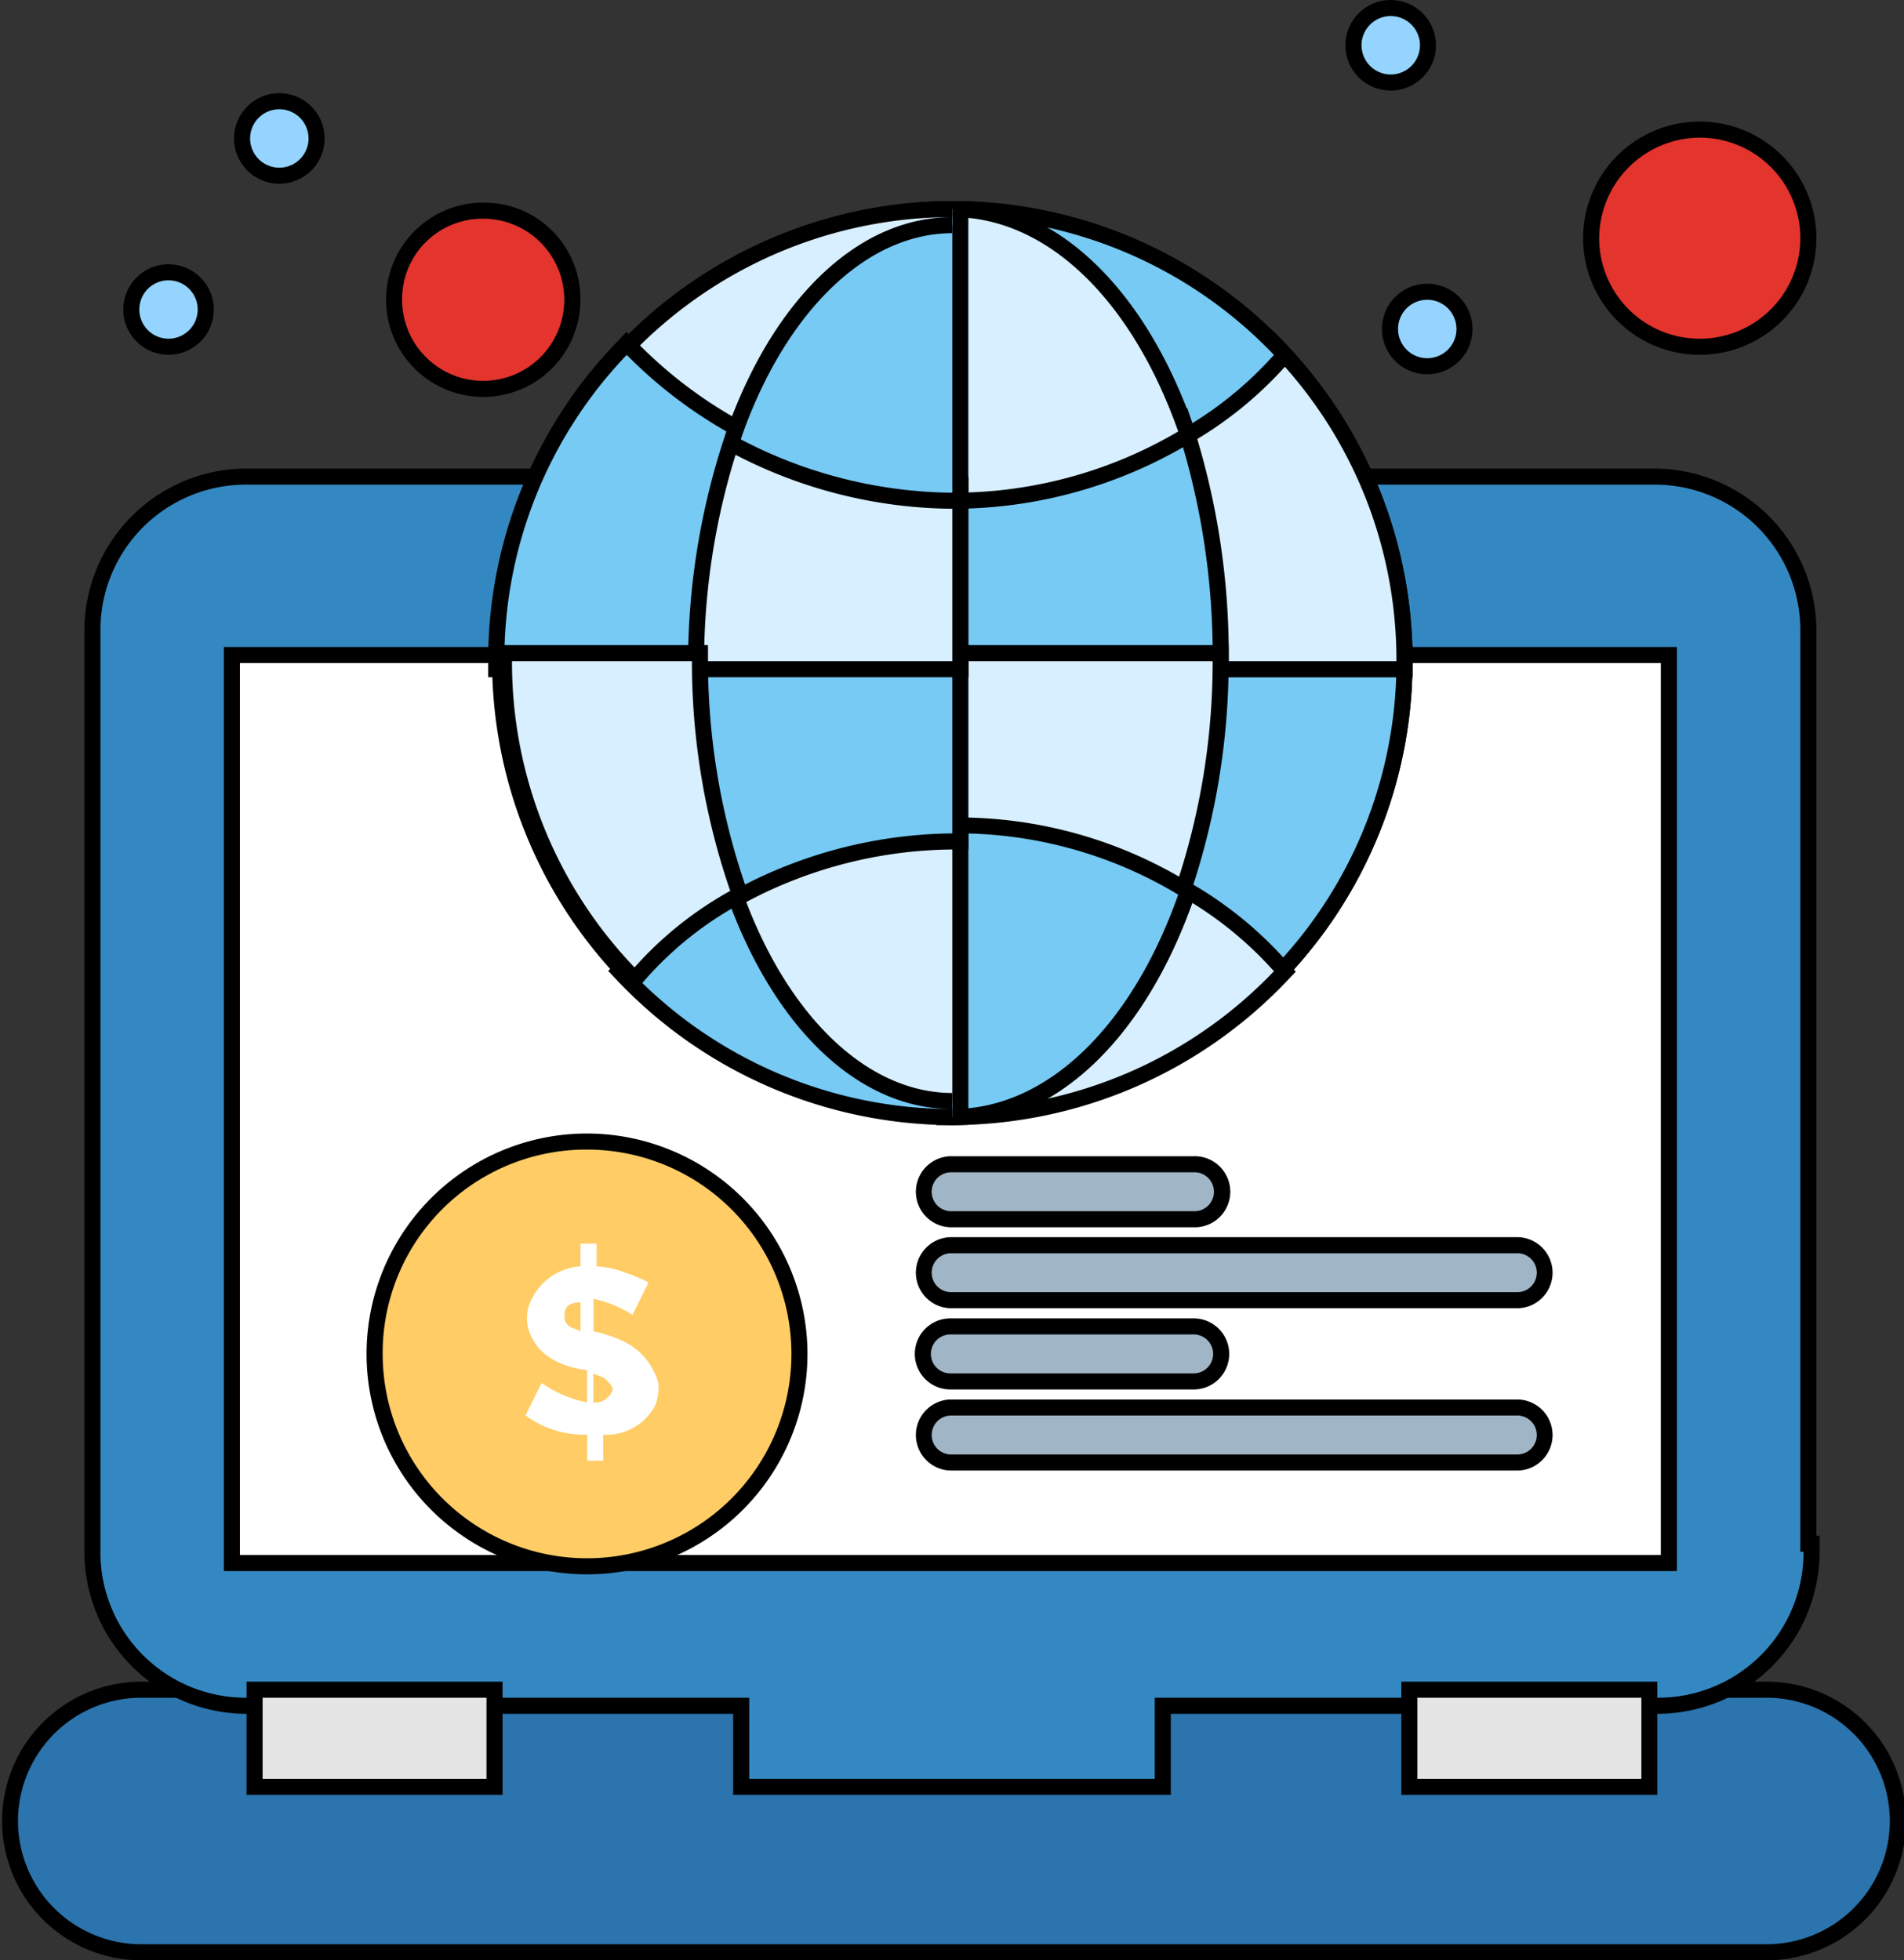 <svg xmlns="http://www.w3.org/2000/svg" viewBox="0 0 59.24 61.003"><rect x="0" y="0" width="59.24" height="61.003" fill="#333333" stroke="none"/><defs><style>.cls-1{fill:#2b74ad;}.cls-2{fill:#3488c1;}.cls-3{fill:#fff;}.cls-4{fill:#e3342e;}.cls-5{fill:#e5e5e5;}.cls-6{fill:#fc6;}.cls-7{fill:#94d4ff;}.cls-8{fill:#a0b5c5;}.cls-9{fill:#4a78ff;}.cls-10{fill:#76caf4;}.cls-11{fill:#d7effe;}</style></defs><title>Asset 90</title><g id="Layer_2" data-name="Layer 2"><g id="Layer_1-2" data-name="Layer 1"><path class="cls-1" d="M4.335,60.753a4.086,4.086,0,0,1,0-8.171H23.561v2.523H35.678V52.582H54.9a4.086,4.086,0,1,1,0,8.171Z"/><path d="M54.9,52.832a3.836,3.836,0,1,1,0,7.671H4.335a3.836,3.836,0,0,1,0-7.671H23.311v2.523H35.928V52.832H54.9m0-.5H35.428v2.523H23.811V52.332H4.335a4.336,4.336,0,0,0,0,8.671H54.9a4.336,4.336,0,1,0,0-8.671Z"/><path class="cls-2" d="M23.061,55.605V53.082H7.667A4.8,4.8,0,0,1,2.875,48.29V19.624a4.8,4.8,0,0,1,4.792-4.792H51.472a4.8,4.8,0,0,1,4.792,4.792V48.04h.1v.25a4.8,4.8,0,0,1-4.792,4.792h-15.4v2.523Z"/><path d="M51.472,15.082a4.523,4.523,0,0,1,4.542,4.542V48.29h.1a4.524,4.524,0,0,1-4.542,4.542H35.928v2.523H23.311V52.832H7.667A4.523,4.523,0,0,1,3.125,48.29V19.624a4.523,4.523,0,0,1,4.542-4.542H51.472m0-.5H7.667a5.047,5.047,0,0,0-5.042,5.042V48.29a5.047,5.047,0,0,0,5.042,5.042H22.811v2.523H36.428V53.332H51.573a5.048,5.048,0,0,0,5.042-5.042v-.5h-.1V19.624a5.048,5.048,0,0,0-5.042-5.042Z"/><rect class="cls-3" x="7.214" y="20.384" width="44.71" height="28.257"/><path d="M51.674,20.634V48.391H7.465V20.634H51.674m.5-.5H6.965V48.891H52.174V20.134Z"/><circle class="cls-4" cx="52.885" cy="7.412" r="3.379"/><path d="M52.885,4.283a3.129,3.129,0,1,1-3.129,3.129,3.145,3.145,0,0,1,3.129-3.129m0-.5a3.629,3.629,0,1,0,3.629,3.629,3.633,3.633,0,0,0-3.629-3.629Z"/><path class="cls-4" d="M15.035,12.1A2.774,2.774,0,1,1,17.808,9.33,2.744,2.744,0,0,1,15.035,12.1Z"/><path d="M15.035,6.806a2.523,2.523,0,1,1-2.524,2.523,2.5,2.5,0,0,1,2.524-2.523m0-.5a3.023,3.023,0,1,0,3.023,3.023,2.991,2.991,0,0,0-3.023-3.023Z"/><rect class="cls-5" x="43.854" y="52.582" width="7.465" height="3.023"/><path d="M51.069,52.832v2.523H44.1V52.832h6.965m.5-.5H43.6v3.523h7.965V52.332Z"/><rect class="cls-5" x="7.921" y="52.582" width="7.464" height="3.023"/><path d="M15.136,52.832v2.523H8.171V52.832h6.965m.5-.5H7.671v3.523h7.965V52.332Z"/><path class="cls-6" d="M18.264,48.742a6.609,6.609,0,1,1,6.61-6.609A6.617,6.617,0,0,1,18.264,48.742Z"/><path d="M18.265,35.774a6.359,6.359,0,1,1-6.359,6.359,6.332,6.332,0,0,1,6.359-6.359m0-.5a6.859,6.859,0,1,0,6.858,6.859,6.867,6.867,0,0,0-6.858-6.859Z"/><path class="cls-7" d="M44.407,11.4a1.158,1.158,0,1,1,1.158-1.158A1.159,1.159,0,0,1,44.407,11.4Z"/><path d="M44.407,9.329a.909.909,0,1,1-.909.909.908.908,0,0,1,.909-.909m0-.5a1.409,1.409,0,1,0,1.408,1.409,1.41,1.41,0,0,0-1.408-1.409Z"/><path class="cls-7" d="M43.27,2.567a1.159,1.159,0,1,1,1.158-1.159A1.16,1.16,0,0,1,43.27,2.567Z"/><path d="M43.27.5a.909.909,0,1,1-.908.908A.908.908,0,0,1,43.27.5m0-.5a1.409,1.409,0,1,0,1.408,1.408A1.41,1.41,0,0,0,43.27,0Z"/><path class="cls-7" d="M8.69,5.47A1.159,1.159,0,1,1,9.848,4.311,1.16,1.16,0,0,1,8.69,5.47Z"/><path d="M8.69,3.4a.909.909,0,1,1-.908.908A.908.908,0,0,1,8.69,3.4m0-.5A1.409,1.409,0,1,0,10.1,4.311,1.409,1.409,0,0,0,8.69,2.9Z"/><path class="cls-3" d="M19.375,41.729a4.187,4.187,0,0,0-.909-.3v-1.01a3.562,3.562,0,0,1,1.212.5l.5-1.01a4.869,4.869,0,0,0-.707-.3,2.949,2.949,0,0,0-.909-.2V38.7h-.5v.707a1.831,1.831,0,0,0-1.514,1.009,1.281,1.281,0,0,0,0,1.211,1.594,1.594,0,0,0,.706.707,2.676,2.676,0,0,0,1.01.3v1.009a3.812,3.812,0,0,1-1.414-.606l-.5,1.01a3.108,3.108,0,0,0,1.918.6v.808h.5v-.808a1.713,1.713,0,0,0,1.615-.908,1.5,1.5,0,0,0,.1-.707A2.052,2.052,0,0,0,19.375,41.729Zm-1.312-.3c-.2-.1-.3-.1-.4-.2a.372.372,0,0,1-.1-.3c0-.3.2-.4.5-.4Zm.4,2.22v-.908c.2.1.3.1.4.2s.2.2.2.3A.58.58,0,0,1,18.466,43.647Z"/><path class="cls-7" d="M5.244,10.791A1.159,1.159,0,1,1,6.4,9.632,1.16,1.16,0,0,1,5.244,10.791Z"/><path d="M5.244,8.724a.908.908,0,1,1-.909.908.907.907,0,0,1,.909-.908m0-.5A1.408,1.408,0,1,0,6.652,9.632,1.41,1.41,0,0,0,5.244,8.224Z"/><path class="cls-8" d="M29.569,37.942a.856.856,0,1,1,0-1.711h7.57a.856.856,0,1,1,0,1.711Z"/><path d="M37.139,36.481a.606.606,0,1,1,0,1.211h-7.57a.606.606,0,0,1,0-1.211h7.57m0-.5h-7.57a1.106,1.106,0,0,0,0,2.211h7.57a1.106,1.106,0,1,0,0-2.211Z"/><path class="cls-8" d="M29.569,40.465a.856.856,0,1,1,0-1.711H47.233a.856.856,0,0,1,0,1.711Z"/><path d="M47.233,39a.606.606,0,0,1,0,1.211H29.569a.606.606,0,0,1,0-1.211H47.233m0-.5H29.569a1.106,1.106,0,0,0,0,2.211H47.233a1.106,1.106,0,0,0,0-2.211Z"/><path class="cls-8" d="M29.569,42.989a.856.856,0,0,1,0-1.712h7.57a.856.856,0,1,1,0,1.712Z"/><path d="M37.139,41.527a.606.606,0,1,1,0,1.212h-7.57a.606.606,0,0,1,0-1.212h7.57m0-.5h-7.57a1.106,1.106,0,0,0,0,2.212h7.57a1.106,1.106,0,0,0,0-2.212Z"/><path class="cls-8" d="M29.569,45.512a.856.856,0,1,1,0-1.711H47.233a.856.856,0,0,1,0,1.711Z"/><path d="M47.233,44.051a.606.606,0,0,1,0,1.211H29.569a.606.606,0,0,1,0-1.211H47.233m0-.5H29.569a1.106,1.106,0,0,0,0,2.211H47.233a1.106,1.106,0,0,0,0-2.211Z"/><path class="cls-9" d="M29.629,34.644A14.069,14.069,0,1,1,39.817,10.872a14.069,14.069,0,0,1,0,19.405A14.148,14.148,0,0,1,29.629,34.644Z"/><path d="M29.63,6.756a13.819,13.819,0,1,1-10.007,4.288A13.844,13.844,0,0,1,29.63,6.756m0-.5A14.4,14.4,0,0,0,19.261,10.7a14.319,14.319,0,0,0,0,19.751A14.319,14.319,0,0,0,40,30.45,14.319,14.319,0,0,0,29.63,6.256Z"/><path class="cls-10" d="M39.448,30.27a11.161,11.161,0,0,0-2.911-2.329l-.185-.1.07-.2a21.661,21.661,0,0,0,1.058-7.065v-.25H43.7v.25a14,14,0,0,1-3.881,9.7l-.189.2Z"/><path d="M43.448,20.575a13.722,13.722,0,0,1-3.812,9.53,11.4,11.4,0,0,0-2.978-2.382,21.991,21.991,0,0,0,1.072-7.148h5.718m.5-.5H37.23v.5a21.387,21.387,0,0,1-1.044,6.981l-.14.4.369.205a10.882,10.882,0,0,1,2.845,2.274l.361.412.377-.4a14.261,14.261,0,0,0,3.95-9.875v-.5Z"/><path class="cls-11" d="M37.48,20.825v-.25A21.778,21.778,0,0,0,36.3,13.51l-.07-.2.184-.1a14.066,14.066,0,0,0,3.042-2.34l.182-.181.176.185a14.006,14.006,0,0,1,3.881,9.7v.25Z"/><path d="M39.636,11.044a13.724,13.724,0,0,1,3.812,9.531H37.73a21.918,21.918,0,0,0-1.191-7.148,14.376,14.376,0,0,0,3.1-2.383m.009-.715-.362.362a13.885,13.885,0,0,1-2.987,2.3l-.369.205.14.4a21.516,21.516,0,0,1,1.163,6.982v.5h6.718v-.5A14.257,14.257,0,0,0,40,10.7l-.353-.371Z"/><path class="cls-10" d="M36.422,13.512C34.963,9.5,32.36,7.006,29.629,7.006v-.5a14.15,14.15,0,0,1,10.188,4.366l.158.165-.15.172a11.68,11.68,0,0,1-3.046,2.436l-.256.143Z"/><path d="M29.63,6.756a13.844,13.844,0,0,1,10.006,4.288,11.424,11.424,0,0,1-2.978,2.383c-1.43-3.932-4.05-6.671-7.028-6.671m0-.5v1c2.622,0,5.135,2.43,6.558,6.342l.2.551.513-.285a11.969,11.969,0,0,0,3.112-2.49l.3-.344L40,10.7A14.4,14.4,0,0,0,29.63,6.256Z"/><path class="cls-11" d="M29.629,34.263c2.816,0,5.356-2.432,6.793-6.5l.1-.279.259.144a11.647,11.647,0,0,1,3.046,2.437l.15.171-.158.166a14.155,14.155,0,0,1-10.188,4.366Z"/><path d="M36.658,27.841a11.424,11.424,0,0,1,2.978,2.383A13.845,13.845,0,0,1,29.63,34.513c2.978,0,5.6-2.621,7.028-6.672m-.274-.724-.2.558c-1.38,3.909-3.893,6.338-6.557,6.338v1A14.407,14.407,0,0,0,40,30.57l.316-.331-.3-.344A11.939,11.939,0,0,0,36.9,27.4l-.517-.287Z"/><path class="cls-10" d="M29.379,20.825V15.082h.25a14.128,14.128,0,0,0,6.908-1.874l.262-.146.1.286a23.185,23.185,0,0,1,1.085,7.227v.25Z"/><path d="M36.658,13.427a23.036,23.036,0,0,1,1.072,7.148h-8.1V15.333a14.454,14.454,0,0,0,7.028-1.906m.284-.73-.527.293a13.877,13.877,0,0,1-6.785,1.843h-.5v6.242h9.1v-.5a23.441,23.441,0,0,0-1.1-7.306l-.19-.572Z"/><path class="cls-11" d="M36.412,27.938a13.433,13.433,0,0,0-6.9-1.872h-.25V20.325h8.72v.25a22.273,22.273,0,0,1-1.206,7.231l-.1.286Z"/><path d="M37.73,20.575a21.923,21.923,0,0,1-1.191,7.148,13.769,13.769,0,0,0-7.029-1.907V20.575h8.22m.5-.5H29.01v6.241h.5a13.176,13.176,0,0,1,6.775,1.838l.523.307.2-.572a22.536,22.536,0,0,0,1.22-7.314v-.5Z"/><path class="cls-11" d="M29.379,15.582V6.506h.25c3.038,0,5.753,2.556,7.264,6.838l.069.194-.177.1a14.111,14.111,0,0,1-7.156,1.94Z"/><path d="M29.63,6.756c2.978,0,5.6,2.621,7.028,6.671a13.777,13.777,0,0,1-7.028,1.906V6.756m0-.5h-.5v9.577h.5a14.367,14.367,0,0,0,7.281-1.975l.356-.209-.138-.388c-1.548-4.387-4.352-7-7.5-7Z"/><path class="cls-10" d="M29.379,34.763V25.686h.25a13.514,13.514,0,0,1,7.159,1.942l.172.105-.067.191c-1.511,4.283-4.226,6.839-7.264,6.839Z"/><path d="M29.63,25.935a13.272,13.272,0,0,1,7.028,1.906c-1.43,4.051-4.05,6.672-7.028,6.672V25.935m0-.5h-.5v9.578h.5c3.148,0,5.951-2.619,7.5-7l.135-.382-.345-.211a13.756,13.756,0,0,0-7.289-1.98Z"/><path class="cls-11" d="M29.629,34.763c-3.038,0-5.754-2.556-7.263-6.839l-.071-.2.185-.1a14.609,14.609,0,0,1,7.149-1.937h.25v9.077Z"/><path d="M29.63,25.935v8.578c-2.979,0-5.6-2.621-7.029-6.672a14.454,14.454,0,0,1,7.029-1.906m.5-.5h-.5A14.871,14.871,0,0,0,22.358,27.4l-.369.205.14.4c1.548,4.386,4.352,7,7.5,7h.5V25.435Z"/><path class="cls-10" d="M22.364,27.92a22.791,22.791,0,0,1-1.205-7.226v-.25h8.72v5.742h-.25a14.125,14.125,0,0,0-6.907,1.874l-.263.146Z"/><path d="M29.63,20.575v0m0,.119v5.241A14.454,14.454,0,0,0,22.6,27.841a22.452,22.452,0,0,1-1.192-7.147H29.63m.5-.5H20.909v.5A23.072,23.072,0,0,0,22.127,28l.19.571.527-.293a13.888,13.888,0,0,1,6.786-1.843h.5V20.194Z"/><path class="cls-11" d="M21.279,20.825v-.25a22.308,22.308,0,0,1,1.205-7.231l.1-.287.262.154a13.4,13.4,0,0,0,6.783,1.871h.25v5.743Z"/><path d="M22.72,13.427a13.669,13.669,0,0,0,6.91,1.906v5.242h-8.1a21.891,21.891,0,0,1,1.192-7.148m-.27-.739-.2.573a22.553,22.553,0,0,0-1.22,7.314v.5h9.1V14.833h-.5A13.152,13.152,0,0,1,22.973,13l-.523-.308Z"/><path class="cls-10" d="M29.629,15.582a14.6,14.6,0,0,1-7.149-1.937l-.187-.1.073-.2c1.533-4.216,4.315-6.835,7.263-6.835h.25v9.076Z"/><path d="M29.63,6.756v8.577A14.454,14.454,0,0,1,22.6,13.427c1.429-3.932,4.05-6.671,7.029-6.671m.5-.5h-.5c-3.056,0-5.929,2.682-7.5,7l-.146.4.373.207a14.871,14.871,0,0,0,7.272,1.969h.5V6.256Z"/><path class="cls-11" d="M22.462,13.635a14.823,14.823,0,0,1-3.028-2.426l-.15-.172.158-.165A14.147,14.147,0,0,1,29.629,6.506v.5c-2.816,0-5.356,2.431-6.793,6.5l-.106.3Z"/><path d="M29.63,6.756c-2.979,0-5.6,2.621-7.029,6.671a14.53,14.53,0,0,1-2.978-2.383A13.843,13.843,0,0,1,29.63,6.756m0-.5A14.4,14.4,0,0,0,19.261,10.7l-.316.331.3.344a14.975,14.975,0,0,0,3.078,2.469l.535.356.214-.606c1.379-3.909,3.891-6.337,6.557-6.337v-1Z"/><path class="cls-10" d="M29.629,34.763A14.153,14.153,0,0,1,19.442,30.4l-.169-.177.173-.173a14.255,14.255,0,0,1,3.034-2.424l.259-.144.1.279c1.437,4.073,3.977,6.5,6.793,6.5Z"/><path d="M22.6,27.841c1.429,4.051,4.05,6.672,7.029,6.672a13.844,13.844,0,0,1-10.007-4.289A13.742,13.742,0,0,1,22.6,27.841m.274-.724-.517.287a14.49,14.49,0,0,0-3.089,2.467l-.345.345.337.354A14.407,14.407,0,0,0,29.63,35.013v-1c-2.666,0-5.178-2.429-6.557-6.338l-.2-.558Z"/><path class="cls-10" d="M15.441,20.825v-.25a14.01,14.01,0,0,1,3.882-9.7l.176-.185.181.181a14.09,14.09,0,0,0,3.042,2.34l.182.1-.066.2a22,22,0,0,0-1.179,7.069v.25Z"/><path d="M19.5,11.044a14.381,14.381,0,0,0,3.1,2.383,22.453,22.453,0,0,0-1.192,7.148H15.691A13.729,13.729,0,0,1,19.5,11.044m-.009-.715-.353.371a14.259,14.259,0,0,0-3.95,9.875v.5h6.718v-.5a21.8,21.8,0,0,1,1.166-6.99l.132-.394-.363-.2a13.822,13.822,0,0,1-2.987-2.3l-.363-.362Z"/><path class="cls-11" d="M19.561,30.277a14.006,14.006,0,0,1-3.882-9.7v-.25h6.1v.25a21.818,21.818,0,0,0,1.176,7.065l.07.2-.185.1a11.14,11.14,0,0,0-2.91,2.329l-.18.206Z"/><path d="M21.528,20.575a21.9,21.9,0,0,0,1.192,7.148,11.383,11.383,0,0,0-2.978,2.382,13.722,13.722,0,0,1-3.812-9.53h5.6m.5-.5h-6.6v.5a14.253,14.253,0,0,0,3.95,9.875l.378.4.36-.413a10.877,10.877,0,0,1,2.844-2.274l.37-.205-.141-.4a21.514,21.514,0,0,1-1.163-6.981v-.5Z"/></g></g></svg>